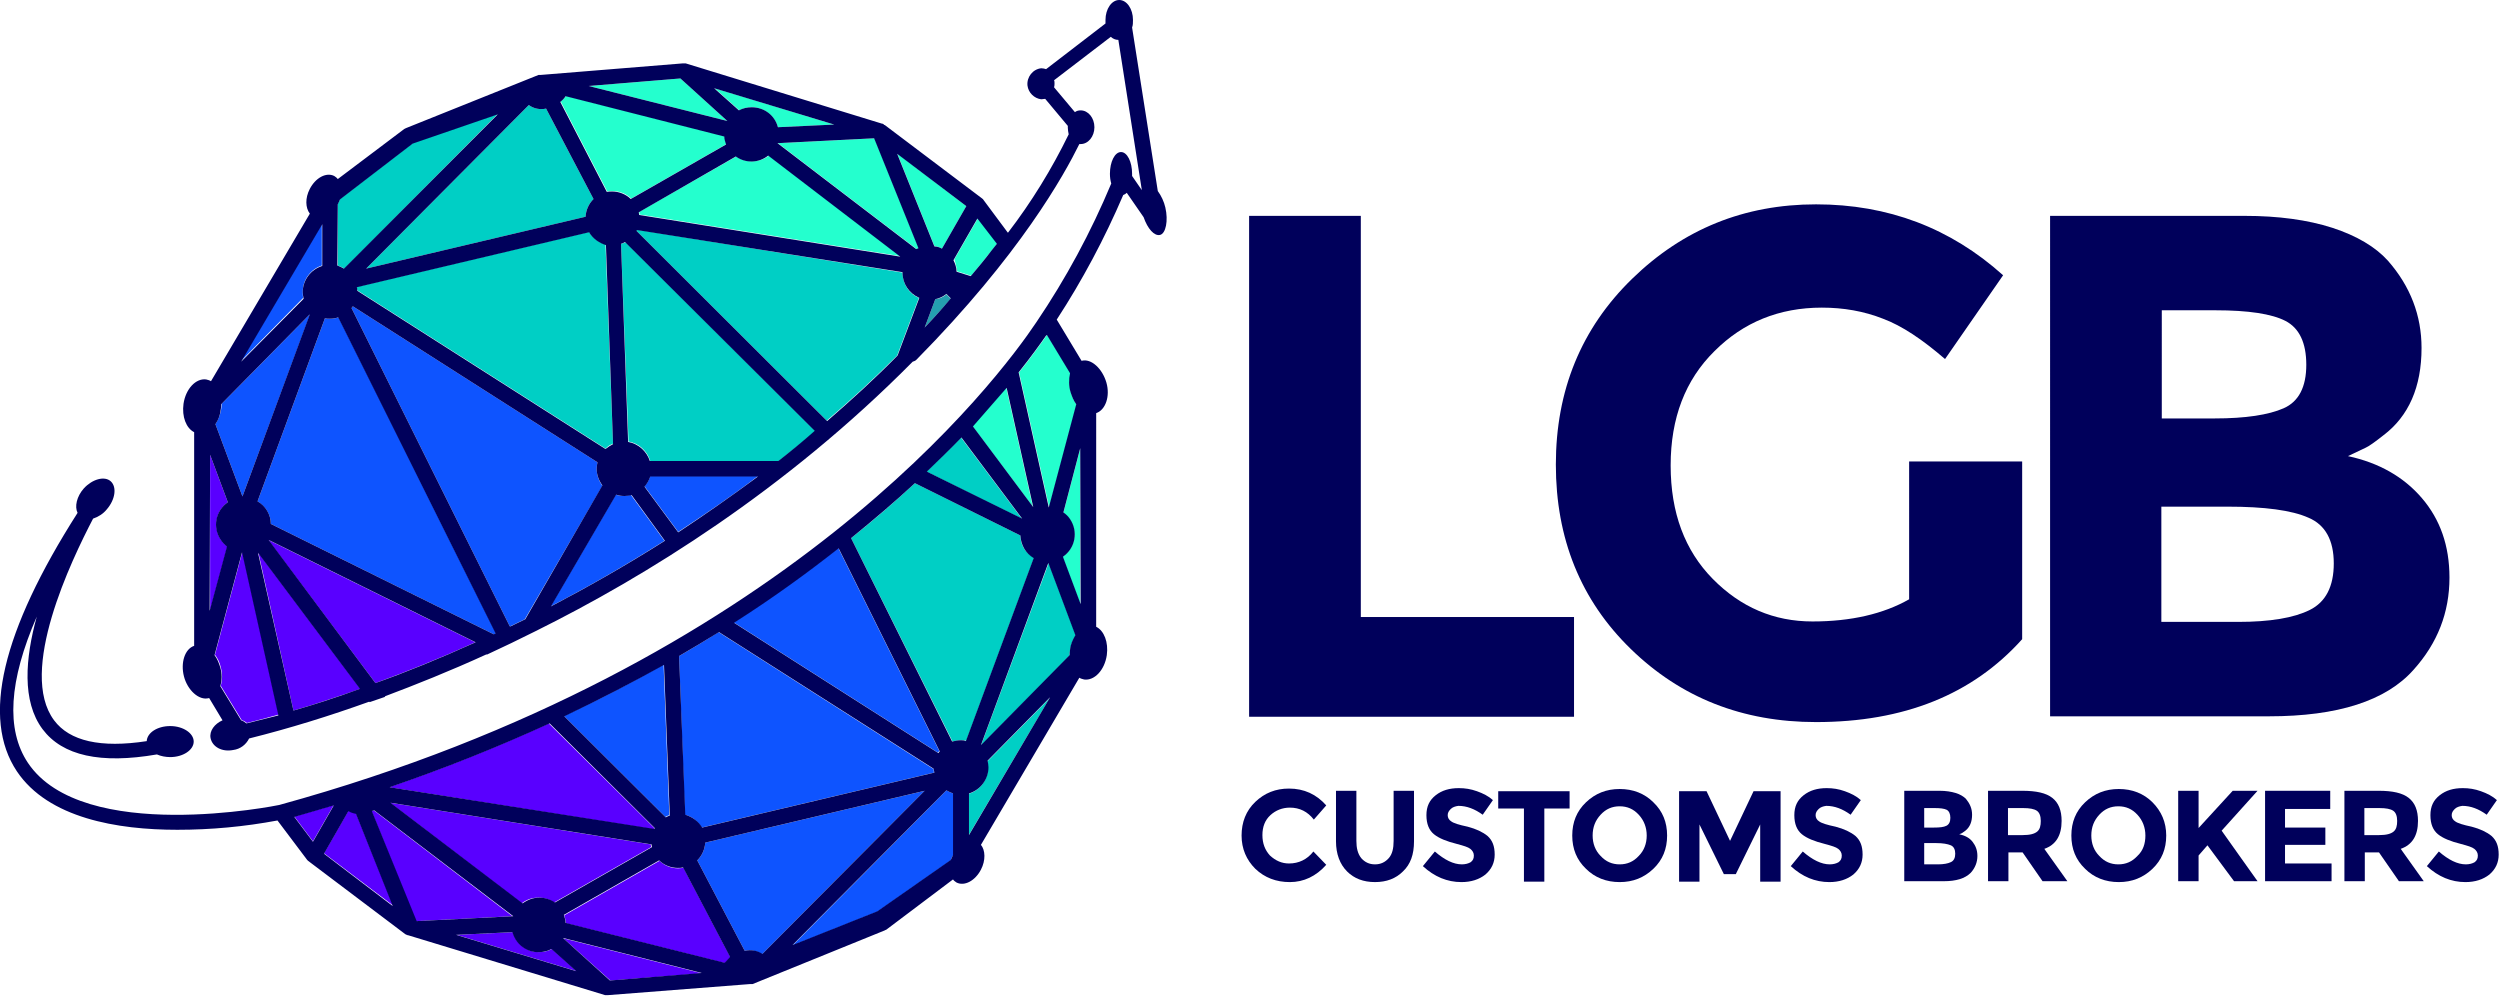 <?xml version="1.0" encoding="utf-8"?>
<!-- Generator: Adobe Illustrator 24.0.0, SVG Export Plug-In . SVG Version: 6.00 Build 0)  -->
<svg version="1.1" id="Layer_1" xmlns="http://www.w3.org/2000/svg" xmlns:xlink="http://www.w3.org/1999/xlink" x="0px" y="0px"
	 viewBox="0 0 564 224.8" style="enable-background:new 0 0 564 224.8;" xml:space="preserve">
<style type="text/css">
	.st0{fill:#5900FF;}
	.st1{fill:#0E54FF;}
	.st2{fill:#00CFC5;}
	.st3{fill:#24FFCE;}
	.st4{fill:#249FB0;}
	.st5{fill:#00005B;}
	.st6{enable-background:new    ;}
</style>
<title>logo</title>
<path class="st0" d="M48.8,118.3c0-2,1-3.9,2.6-5l-4-10.7v35.2l3.9-14.5C49.7,122.1,48.8,120.3,48.8,118.3z"/>
<path class="st0" d="M48.5,147.7c0.6,0.8,1.1,1.8,1.3,2.8c0.4,1.4,0.4,2.8,0,4.2l4.7,7.7c0.4,0.2,0.9,0.4,1.2,0.7
	c1.6-0.4,4-1,7.2-1.9l-8.2-36.8L48.5,147.7z"/>
<path class="st1" d="M70,70.8L50,91.1c0,0.4,0,0.8-0.1,1.2c-0.2,1.2-0.6,2.3-1.3,3.4l6.1,16.3L70,70.8z"/>
<path class="st0" d="M66.2,160.3c4.2-1.2,9.3-2.9,15.1-4.9l-23-30.7L66.2,160.3z"/>
<path class="st1" d="M68.3,65.8c0-2.7,1.8-5.1,4.3-5.9v-9.4l-18.3,31l14.1-14.3C68.3,66.8,68.3,66.3,68.3,65.8z"/>
<path class="st1" d="M140.8,111.9c-0.6,0-1.3-0.1-1.9-0.3l-14.7,25.2c8.1-4.2,16.7-9.1,25.7-14.8l-7.6-10.4
	C141.9,111.8,141.3,111.8,140.8,111.9z"/>
<path class="st2" d="M112.4,25.6l-19.2,6.6L76.7,44.9c-0.1,0.4-0.3,0.8-0.5,1.1v13.9c0.5,0.2,1,0.4,1.5,0.7L112.4,25.6z"/>
<path class="st0" d="M84.7,154.1c6.8-2.5,14.4-5.5,22.5-9.2l-46.7-23.1L84.7,154.1z"/>
<path class="st1" d="M145.4,109.7l7.6,10.3c5.9-3.9,12-8,18-12.6h-24.3C146.4,108.3,146,109.1,145.4,109.7z"/>
<path class="st1" d="M134.6,105.7c0-0.5,0.1-0.9,0.2-1.4L79.6,69.1l-0.3,0.4l35.7,71.8h0.1c1.1-0.5,2.2-1.1,3.3-1.6l17.5-30.1
	C135.1,108.5,134.6,107.1,134.6,105.7z"/>
<path class="st1" d="M74.4,71.9c-0.4,0-0.7,0-1.1-0.1l-15.2,41.3c1.8,1.1,3,3,3,5.1l50.3,24.9l0.5-0.2L76.4,71.6
	C75.8,71.8,75.1,71.9,74.4,71.9z"/>
<path class="st3" d="M212.5,56.1l5.5-9.6l-15.6-11.9l8.4,20.9C211.4,55.6,212,55.8,212.5,56.1z"/>
<path class="st2" d="M140.1,55l1.7,44.6c2.3,0.4,4.2,2.1,4.9,4.4h29c2.8-2.2,5.5-4.4,8.3-6.7l-42.8-42.6
	C140.8,54.8,140.5,54.9,140.1,55z"/>
<path class="st3" d="M206.8,56.2l0.5-0.2l-10-24.8l-21.8,1.1L206.8,56.2z"/>
<path class="st4" d="M211,67.5l-2.4,6.4c2-2.1,4-4.3,5.9-6.5l-1-1C212.8,67,212,67.4,211,67.5z"/>
<path class="st3" d="M169.6,36.4c-1.3,0-2.5-0.4-3.5-1.1l-21.9,12.5c0,0.2,0.1,0.4,0.1,0.6l58.9,9.4l-29.7-22.7
	C172.3,36,171,36.4,169.6,36.4z"/>
<polygon class="st3" points="153.5,17.7 132.8,19.4 164.1,27.3 "/>
<path class="st3" d="M138.2,43.1c1.6,0,3.1,0.6,4.2,1.7l21.5-12.3c-0.2-0.6-0.4-1.2-0.4-1.8l-35.8-9.1c-0.3,0.5-0.8,1-1.2,1.3
	L137,43.2C137.4,43.1,137.8,43.1,138.2,43.1z"/>
<path class="st3" d="M169.6,24.2c2.8,0,5.2,1.9,5.9,4.5l12.7-0.6l-27-8.2l5.6,5C167.6,24.4,168.6,24.2,169.6,24.2z"/>
<path class="st2" d="M132.9,52.3L80.5,64.7c0,0.3,0.1,0.6,0.1,0.8l56,35.7c0.5-0.5,1.1-0.9,1.7-1.1l-1.7-45
	C135,54.7,133.7,53.7,132.9,52.3z"/>
<path class="st2" d="M132.1,48.9c0.1-1.5,0.7-2.9,1.8-4l-10.7-20.4c-1.3,0.3-2.8,0-3.9-0.8L82.6,60.6L132.1,48.9z"/>
<path class="st3" d="M215.9,61.2l3.2,1c1.6-1.9,3.1-3.8,4.7-5.8l1.2-1.5l-4.3-5.8l-5.4,9.4C215.6,59.4,215.8,60.3,215.9,61.2z"/>
<path class="st2" d="M230.2,120.8L206.4,109c-4.3,4-9.1,8.2-14.4,12.4l22.9,45.9c0.6-0.2,1.3-0.3,2-0.3c0.4,0,0.7,0,1.1,0.1
	l15.3-41.3C231.3,124.8,230.2,122.9,230.2,120.8z"/>
<path class="st1" d="M178.8,213.3l19.1-7.6l16.6-11.6c0.1-0.4,0.3-0.8,0.5-1.1V179c-0.5-0.2-1-0.4-1.5-0.7L178.8,213.3z"/>
<path class="st1" d="M159.1,190.1c-0.1,1.5-0.7,2.9-1.8,4l10.7,20.4c1.4-0.3,2.8,0,3.9,0.8l36.7-36.9L159.1,190.1z"/>
<polygon class="st0" points="137.7,221.2 158.4,219.6 127.1,211.7 "/>
<path class="st0" d="M121.6,214.8c-2.8,0-5.2-1.9-5.9-4.5l-12.7,0.6l27.1,8.2l-5.6-5C123.6,214.6,122.6,214.8,121.6,214.8z"/>
<path class="st0" d="M153,195.9c-1.6,0-3.1-0.6-4.2-1.7l-21.5,12.3c0.2,0.6,0.3,1.2,0.4,1.8l35.9,9c0.3-0.5,0.8-0.9,1.2-1.3
	l-10.6-20.2C153.8,195.8,153.4,195.9,153,195.9z"/>
<path class="st3" d="M236.3,75.6l-0.2,0.1c-1.4,2-3.4,4.8-6.2,8.3l6.8,30.5l6.2-23.2c-0.6-0.9-1.1-1.8-1.3-2.8
	c-0.4-1.4-0.4-2.8,0-4.2L236.3,75.6z"/>
<path class="st2" d="M203.6,61.5C203.6,61.5,203.6,61.5,203.6,61.5l-60-9.7c0,0.1-0.1,0.1-0.1,0.2l43,42.9
	c5.4-4.6,10.7-9.5,15.9-14.7l4.9-13C205.1,66.3,203.6,64,203.6,61.5z"/>
<path class="st3" d="M242.4,120.6c0,2-1,3.9-2.7,5l4,10.7v-35.1l-3.8,14.5C241.5,116.9,242.4,118.7,242.4,120.6z"/>
<path class="st2" d="M221.3,168.2l20-20.3c0-0.4,0-0.8,0.1-1.2c0.2-1.2,0.6-2.4,1.3-3.4l-6.1-16.3L221.3,168.2z"/>
<path class="st2" d="M222.9,173.2c0,2.7-1.8,5.1-4.4,5.9v9.4l18.3-31l-14.1,14.3C222.9,172.2,222.9,172.7,222.9,173.2z"/>
<path class="st1" d="M150.1,184.3c0.3-0.2,0.6-0.3,0.9-0.4l-1.3-34c-7,4-14.5,7.9-22.5,11.6L150.1,184.3z"/>
<path class="st0" d="M147.6,186.8l-23.8-23.6c-11.8,5.4-23.8,10.2-36.1,14.4l59.7,9.5C147.6,187,147.6,186.9,147.6,186.8z"/>
<path class="st2" d="M230.6,117.1l-13.8-18.4c-2.4,2.5-5,5-7.8,7.7L230.6,117.1z"/>
<path class="st3" d="M233,114.3l-6-26.9c-2.2,2.6-4.7,5.5-7.7,8.6L233,114.3z"/>
<path class="st0" d="M117.7,203.8c1.1-0.9,2.4-1.3,3.8-1.3c1.3,0,2.5,0.4,3.5,1.1l21.9-12.5c0-0.2-0.1-0.4-0.1-0.6L88,181.1
	L117.7,203.8z"/>
<path class="st0" d="M78.6,182.9l-5.5,9.6l15.6,11.8l-8.4-20.9C79.7,183.3,79.1,183.1,78.6,182.9z"/>
<path class="st1" d="M211.9,169.4l-22.8-45.8c-7,5.5-14.9,11.2-23.6,16.8l46.1,29.4L211.9,169.4z"/>
<path class="st0" d="M66.4,184.2l4.2,5.6l4.7-8.2C72.4,182.5,69.4,183.3,66.4,184.2z"/>
<path class="st1" d="M153.2,148l1.3,35.8c1.6,0.4,2.9,1.4,3.8,2.9l52.4-12.4c0-0.3-0.1-0.6-0.1-0.8l-48.5-30.9
	C159.3,144.4,156.3,146.2,153.2,148z"/>
<path class="st0" d="M84.3,182.8c-0.1,0.1-0.3,0.1-0.5,0.2l10,24.8l21.8-1.1L84.3,182.8z"/>
<path class="st5" d="M262.9,46.8c-0.3-1.3-0.9-2.6-1.7-3.7l-5.8-36.9c0.2-0.5,0.2-1.1,0.2-1.7c0-2.5-1.4-4.5-3.1-4.5s-3.1,2-3.1,4.5
	c0,0.2,0,0.5,0,0.8l-13.4,10.3c-0.3-0.1-0.7-0.2-1.1-0.2c-1.9,0.2-3.3,2-3.1,3.9c0.2,1.6,1.5,2.9,3.1,3.1c0.3,0,0.6-0.1,0.9-0.1
	l5.1,6.1c0,0.1,0,0.3,0,0.4c0,0.5,0.1,1,0.2,1.5c-3.8,7.8-8.4,15.3-13.7,22.2l-0.1-0.1l-5.5-7.4l0,0c0-0.1-0.1-0.1-0.1-0.1l-0.1-0.1
	l0,0l-22-16.6h-0.1l-0.1-0.1l-0.1-0.1l-0.2-0.1h-0.1l-44.3-13.6h-0.2h-0.1h-0.4l-32,2.6h0h-0.1h-0.2h-0.1l0,0h-0.1L91.6,28.9
	c-0.1,0.1-0.3,0.1-0.4,0.2l-15,11.3c-0.2-0.3-0.5-0.5-0.8-0.7c-1.8-0.9-4.2,0.4-5.5,2.9c-1.1,2.1-1,4.3,0,5.6L47.6,86
	c-0.3-0.2-0.7-0.3-1.1-0.4c-2.3-0.3-4.6,2.1-5.1,5.5c-0.4,2.9,0.6,5.5,2.4,6.4v48.2c-2.1,0.7-3.1,3.8-2.3,6.9s3.4,5.5,5.6,4.9h0.1
	l3,5c-1.8,0.8-3,2.4-2.7,4c0.4,2,2.6,3.2,5.1,2.7c1.6-0.2,2.9-1.2,3.6-2.6c9.2-2.3,18.2-5.1,27.1-8.3l0.1,0.1l3.5-1.2l-0.1-0.1
	c6.9-2.6,14.7-5.7,23-9.5v0.1c3.7-1.7,7.4-3.5,11-5.3l0,0c24.8-12.3,56.4-31.8,85.1-60.8c0.3-0.1,0.6-0.2,0.8-0.4
	c23.5-23.8,33.4-41.8,36.8-48.7c0.1,0,0.2,0,0.3,0c1.7,0,3.1-1.7,3.1-3.8s-1.4-3.8-3.1-3.8c-0.5,0-0.9,0.1-1.3,0.4l-4.7-5.6
	c0.1-0.3,0.1-0.6,0.1-0.9c0-0.2,0-0.5-0.1-0.7l12.8-9.8c0.4,0.4,1,0.7,1.7,0.7l5.3,33.9l-2.2-3.2c0-0.1,0-0.3,0-0.5
	c0-2.7-1.1-4.9-2.5-4.9s-2.5,2.2-2.5,4.9c0,0.8,0.1,1.5,0.3,2.2c-4.6,11-10.2,21.4-16.9,31.3c-8.5,12.7-56.6,77.5-170.8,108.9
	c-0.4,0.1-44.3,9-56.7-9.5c-5-7.5-4.3-18.5,2-33c-2.6,9.4-3.4,19.1,1.3,25.4c4.5,6,13.1,7.9,25.8,5.7c0.9,0.4,2,0.6,3,0.6
	c2.9,0,5.3-1.6,5.3-3.5s-2.4-3.5-5.3-3.5s-5.2,1.5-5.3,3.4c-10.4,1.6-17.4,0-20.9-4.7c-8.2-11,3.9-36.1,8.8-45.5
	c1.2-0.4,2.3-1.1,3.1-2.1c1.9-2.2,2.3-5,0.9-6.3s-4.2-0.5-6.1,1.6c-1.6,1.8-2.1,4.1-1.4,5.5C0.4,142.5-4.2,162,3.8,174
	c7.1,10.6,22.7,13.2,36.2,13.2c7.6,0,15.1-0.7,22.6-2.1l6.7,8.9l0,0l0.1,0.1l0.1,0.1v0l22,16.6h0.1l0.1,0.1l0.1,0l0.2,0.1
	c0,0,0,0,0.1,0l44.4,13.5h0.2c0,0,0.1,0,0.1,0h0.4l32.1-2.5l0,0h0.1h0.2h0.1l0,0h0.1l29.8-12.1c0.1-0.1,0.3-0.1,0.4-0.2l15-11.3
	c0.2,0.3,0.5,0.5,0.8,0.7c1.8,0.9,4.2-0.4,5.5-2.9c1.1-2.1,1-4.4,0-5.6l22.2-37.7c0.3,0.2,0.7,0.3,1.1,0.4c2.3,0.3,4.6-2.1,5.1-5.5
	c0.4-2.9-0.6-5.5-2.4-6.4V93.2c2.1-0.7,3.2-3.8,2.3-6.9s-3.4-5.5-5.6-4.9H244l-5.6-9.3c5.8-8.9,10.8-18.3,15-28.1
	c0.3-0.1,0.6-0.3,0.8-0.5L258,49c0.9,2.6,2.4,4.3,3.7,4S263.6,49.8,262.9,46.8z M208.6,73.9l2.4-6.4c0.9-0.2,1.8-0.6,2.5-1.2l1,1
	C212.6,69.6,210.6,71.8,208.6,73.9z M224.9,55l-1.2,1.5c-1.5,2-3.1,3.9-4.7,5.8l-3.2-1c0-0.9-0.3-1.8-0.7-2.6l5.4-9.4L224.9,55z
	 M218,46.5l-5.5,9.6c-0.5-0.3-1.1-0.5-1.7-0.5l-8.4-20.9L218,46.5z M207.2,56l-0.5,0.2l-31.3-23.9l21.8-1.1L207.2,56z M203.1,57.9
	l-58.9-9.4c0-0.2-0.1-0.4-0.1-0.6L166,35.3c2.2,1.6,5.2,1.5,7.3-0.2L203.1,57.9z M188.2,28.1l-12.7,0.6c-0.7-2.7-3.1-4.5-5.9-4.5
	c-1,0-2,0.2-2.9,0.7l-5.6-5L188.2,28.1z M153.5,17.7l10.6,9.6l-31.3-7.9L153.5,17.7z M127.6,21.7l35.8,9.1c0,0.6,0.2,1.2,0.4,1.8
	l-21.5,12.3c-1.1-1.1-2.7-1.7-4.2-1.7c-0.4,0-0.8,0-1.2,0.1L126.4,23C126.9,22.6,127.3,22.2,127.6,21.7L127.6,21.7z M138.3,100.2
	c-0.6,0.3-1.2,0.7-1.7,1.1l-56-35.7c0-0.3,0-0.6-0.1-0.8l52.4-12.4c0.8,1.4,2.2,2.4,3.8,2.9L138.3,100.2z M123.2,24.5l10.7,20.4
	c-1.1,1.1-1.7,2.5-1.8,4L82.6,60.6l36.7-36.9C120.4,24.5,121.8,24.8,123.2,24.5L123.2,24.5z M76.2,46.1L76.2,46.1
	c0.2-0.4,0.4-0.8,0.5-1.1l16.4-12.6l19.2-6.6L77.6,60.6c-0.5-0.3-1-0.5-1.5-0.7L76.2,46.1z M72.7,50.6V60c-2.6,0.8-4.4,3.2-4.4,5.9
	c0,0.5,0.1,1,0.2,1.5L54.4,81.6L72.7,50.6z M49.8,92.4c0.1-0.4,0.1-0.8,0.1-1.2l20-20.3L54.7,112l-6.1-16.3
	C49.3,94.7,49.7,93.5,49.8,92.4L49.8,92.4z M47.4,102.6l4,10.7c-2.8,1.9-3.5,5.7-1.6,8.5c0.4,0.6,0.9,1.1,1.4,1.5l-3.9,14.5
	L47.4,102.6z M55.6,163.2c-0.4-0.3-0.8-0.6-1.2-0.7l-4.7-7.7c0.4-1.4,0.4-2.8,0-4.2c-0.3-1-0.7-2-1.3-2.8l6.2-23.2l8.2,36.8
	C59.6,162.2,57.2,162.8,55.6,163.2z M66.2,160.3l-8-35.6l23,30.7C75.5,157.5,70.4,159.1,66.2,160.3z M84.7,154.1l-24.1-32.3
	l46.7,23.1C99.1,148.6,91.5,151.7,84.7,154.1z M111.4,143.1l-50.3-24.9c0-2.1-1.2-4.1-3-5.1l15.2-41.3c0.4,0.1,0.7,0.1,1.1,0.1
	c0.7,0,1.3-0.1,1.9-0.3l35.5,71.3L111.4,143.1z M118.5,139.7c-1.1,0.5-2.2,1.1-3.3,1.6H115L79.3,69.5l0.3-0.4l55.2,35.2
	c-0.1,0.5-0.2,0.9-0.2,1.4c0,1.4,0.5,2.7,1.3,3.8L118.5,139.7z M124.3,136.8l14.7-25.2c0.6,0.2,1.2,0.3,1.9,0.3
	c0.5,0,1.1-0.1,1.6-0.2L150,122C141,127.7,132.3,132.6,124.3,136.8L124.3,136.8z M153,120.1l-7.6-10.3c0.6-0.7,1-1.4,1.3-2.3H171
	C164.9,112,158.9,116.2,153,120.1z M175.6,104h-29c-0.7-2.2-2.6-3.9-4.9-4.3L140.1,55c0.3-0.1,0.6-0.2,0.9-0.4l42.8,42.6
	C181.1,99.6,178.4,101.8,175.6,104z M186.6,95l-43-42.9c0-0.1,0.1-0.2,0.1-0.2l59.9,9.5c0,0,0,0.1,0,0.1c0,2.5,1.5,4.7,3.8,5.7
	l-4.9,13C197.3,85.5,191.9,90.4,186.6,95L186.6,95z M227.1,87.5l6,26.9l-13.6-18.2C222.3,93,224.8,90.1,227.1,87.5L227.1,87.5z
	 M216.9,98.7l13.7,18.3l-21.5-10.6C211.9,103.7,214.5,101.2,216.9,98.7L216.9,98.7z M151.1,184c-0.3,0.1-0.6,0.2-0.9,0.4l-22.9-22.8
	c8-3.8,15.5-7.7,22.5-11.6L151.1,184z M87.9,177.6c12.3-4.2,24.3-9,36.1-14.4l23.7,23.6c0,0.1-0.1,0.2-0.1,0.2L87.9,177.6z
	 M147.1,191.1l-21.9,12.5c-1-0.7-2.3-1.1-3.5-1.1c-1.4,0-2.7,0.5-3.8,1.3l-29.8-22.7l58.9,9.4C147,190.8,147,190.9,147.1,191.1
	L147.1,191.1z M165.6,140.5c8.8-5.6,16.6-11.3,23.6-16.8l22.8,45.8l-0.3,0.4L165.6,140.5z M210.8,174.3l-52.4,12.4
	c-0.8-1.4-2.2-2.4-3.8-2.9l-1.4-35.8c3.1-1.8,6.1-3.6,9-5.4l48.4,30.8C210.7,173.7,210.7,174,210.8,174.3L210.8,174.3z M66.4,184.3
	c3-0.9,6-1.7,8.9-2.6l-4.7,8.2L66.4,184.3z M73.1,192.6l5.5-9.6c0.5,0.3,1.1,0.5,1.7,0.6l8.3,20.8L73.1,192.6z M83.9,183
	c0.1-0.1,0.3-0.1,0.5-0.2l31.4,23.9l-21.8,1.1L83.9,183z M102.9,210.9l12.7-0.6c0.9,3.3,4.2,5.2,7.5,4.3c0.5-0.1,0.9-0.3,1.3-0.5
	l5.6,5L102.9,210.9z M137.6,221.2l-10.6-9.6l31.3,7.9L137.6,221.2z M163.5,217.2l-35.9-9c0-0.6-0.2-1.2-0.4-1.8l21.5-12.3
	c1.1,1.1,2.7,1.7,4.2,1.7c0.4,0,0.8,0,1.2-0.1l10.6,20.2C164.3,216.3,163.9,216.8,163.5,217.2L163.5,217.2z M168,214.5l-10.7-20.4
	c1.1-1.1,1.7-2.5,1.8-4l49.5-11.7L172,215.2C170.8,214.4,169.4,214.2,168,214.5L168,214.5z M215,192.9L215,192.9
	c-0.2,0.4-0.3,0.7-0.5,1.1l-16.6,11.6l-19.1,7.6l34.7-34.9c0.5,0.3,1,0.5,1.5,0.7L215,192.9z M216.8,167c-0.7,0-1.3,0.1-2,0.3
	L192,121.4c5.3-4.3,10.1-8.4,14.4-12.4l23.8,11.8c0.1,2.1,1.2,4.1,3,5.1l-15.3,41.3C217.5,167,217.2,167,216.8,167z M218.6,188.4
	V179c2.6-0.8,4.4-3.2,4.4-5.9c0-0.5-0.1-1-0.2-1.5l14.1-14.3L218.6,188.4z M241.4,146.6c-0.1,0.4-0.1,0.8-0.1,1.2l-20,20.3
	l15.2-41.1l6.1,16.3C242,144.3,241.5,145.4,241.4,146.6L241.4,146.6z M243.8,136.3l-4-10.7c2.8-1.9,3.5-5.7,1.6-8.5
	c-0.4-0.6-0.9-1.1-1.5-1.5l3.8-14.5L243.8,136.3z M241.5,88.4c0.3,1,0.7,2,1.3,2.8l-6.2,23.3L229.8,84c2.8-3.5,4.8-6.3,6.2-8.3
	l0.2-0.1l5.2,8.6C241.1,85.6,241.1,87.1,241.5,88.4L241.5,88.4z"/>
<g class="st6">
	<path class="st5" d="M281.8,161.6V48.7H307v90.5h48.1v22.5H281.8z"/>
	<path class="st5" d="M430.8,104.1h25.4v40.1c-11.2,12.5-26.7,18.7-46.5,18.7c-16.6,0-30.5-5.5-41.8-16.5
		c-11.3-11-16.9-24.9-16.9-41.6c0-16.7,5.7-30.7,17.2-41.9c11.5-11.2,25.3-16.8,41.5-16.8c16.2,0,30.3,5.3,42.2,16L438.8,81
		c-5.1-4.4-9.7-7.5-14-9.1c-4.3-1.7-8.9-2.5-13.8-2.5c-9.6,0-17.7,3.3-24.2,9.8c-6.6,6.5-9.9,15.1-9.9,25.8s3.2,19.2,9.5,25.6
		c6.3,6.4,13.8,9.6,22.5,9.6s16-1.7,21.8-5V104.1z"/>
	<path class="st5" d="M511.9,161.6h-49.4V48.7h43.9c7.6,0,14.2,0.9,19.8,2.7c5.5,1.8,9.7,4.3,12.5,7.4c5.1,5.8,7.6,12.4,7.6,19.7
		c0,8.8-2.9,15.4-8.6,19.7c-1.9,1.5-3.3,2.5-4,2.8c-0.8,0.4-2.1,1-4,1.9c7,1.5,12.6,4.7,16.7,9.5c4.1,4.8,6.2,10.7,6.2,17.9
		c0,7.9-2.7,14.8-8.1,20.8C538.3,158.1,527.4,161.6,511.9,161.6z M487.6,94.4h12c7,0,12.2-0.8,15.6-2.3c3.4-1.5,5.1-4.8,5.1-9.8
		s-1.6-8.3-4.7-9.9c-3.1-1.6-8.4-2.4-15.8-2.4h-12.1V94.4z M487.6,140.3h17.3c7.2,0,12.6-0.9,16.2-2.7c3.6-1.8,5.4-5.3,5.4-10.5
		c0-5.2-1.9-8.7-5.7-10.3c-3.8-1.7-9.9-2.5-18.3-2.5h-14.9V140.3z"/>
</g>
<g class="st6">
	<path class="st5" d="M290.8,194.8c2.2,0,4.1-0.9,5.5-2.7l2.9,3c-2.3,2.6-5.1,3.9-8.2,3.9c-3.1,0-5.7-1-7.8-3c-2-2-3.1-4.5-3.1-7.5
		s1-5.6,3.1-7.6c2.1-2,4.6-3,7.6-3c3.4,0,6.2,1.3,8.4,3.8l-2.8,3.2c-1.4-1.8-3.2-2.7-5.4-2.7c-1.7,0-3.2,0.6-4.4,1.7
		c-1.2,1.1-1.8,2.6-1.8,4.5c0,1.9,0.6,3.4,1.7,4.6C287.8,194.2,289.2,194.8,290.8,194.8z"/>
	<path class="st5" d="M307.1,193.6c0.8,0.9,1.8,1.4,3.1,1.4c1.3,0,2.3-0.5,3.1-1.4c0.8-0.9,1.1-2.2,1.1-3.9v-11.3h4.6v11.4
		c0,3-0.8,5.2-2.5,6.8c-1.6,1.6-3.7,2.4-6.3,2.4c-2.6,0-4.7-0.8-6.3-2.4c-1.6-1.6-2.5-3.9-2.5-6.8v-11.4h4.6v11.3
		C306,191.3,306.3,192.6,307.1,193.6z"/>
</g>
<g class="st6">
	<path class="st5" d="M327.3,182.5c-0.4,0.4-0.7,0.8-0.7,1.4c0,0.6,0.3,1.1,0.8,1.4c0.5,0.4,1.8,0.8,3.7,1.2
		c1.9,0.5,3.4,1.2,4.5,2.1c1.1,1,1.6,2.3,1.6,4.2c0,1.8-0.7,3.3-2.1,4.5c-1.4,1.1-3.2,1.7-5.4,1.7c-3.2,0-6.1-1.2-8.7-3.6l2.7-3.3
		c2.2,1.9,4.2,2.9,6.1,2.9c0.8,0,1.5-0.2,2-0.5c0.5-0.4,0.7-0.8,0.7-1.5c0-0.6-0.3-1.1-0.8-1.5c-0.5-0.4-1.5-0.7-3-1.1
		c-2.4-0.6-4.1-1.3-5.2-2.2c-1.1-0.9-1.7-2.3-1.7-4.3s0.7-3.4,2.1-4.5c1.4-1.1,3.1-1.6,5.2-1.6c1.4,0,2.7,0.2,4.1,0.7s2.6,1.1,3.6,2
		l-2.3,3.3c-1.8-1.3-3.6-2-5.5-2C328.3,181.9,327.7,182.1,327.3,182.5z"/>
</g>
<g class="st6">
	<path class="st5" d="M348.4,182.4v16.5h-4.6v-16.5h-5.8v-3.9h16.1v3.9H348.4z"/>
</g>
<g class="st6">
	<path class="st5" d="M373,196c-2.1,2-4.6,3-7.6,3s-5.6-1-7.6-3c-2.1-2-3.1-4.5-3.1-7.5c0-3,1-5.5,3.1-7.5s4.6-3,7.6-3s5.6,1,7.6,3
		c2.1,2,3.1,4.5,3.1,7.5C376.1,191.5,375.1,194,373,196z M371.5,188.5c0-1.8-0.6-3.4-1.8-4.7c-1.2-1.3-2.6-1.9-4.3-1.9
		s-3.1,0.6-4.3,1.9c-1.2,1.3-1.8,2.8-1.8,4.7c0,1.8,0.6,3.4,1.8,4.6c1.2,1.3,2.6,1.9,4.3,1.9s3.1-0.6,4.3-1.9
		C370.9,191.9,371.5,190.3,371.5,188.5z"/>
	<path class="st5" d="M397.1,186l-5.5,11.2h-2.7l-5.5-11.2v12.9h-4.6v-20.4h6.2l5.3,11.2l5.3-11.2h6.1v20.4h-4.6V186z"/>
	<path class="st5" d="M410.3,182.5c-0.4,0.4-0.7,0.8-0.7,1.4c0,0.6,0.3,1.1,0.8,1.4c0.5,0.4,1.8,0.8,3.7,1.2
		c1.9,0.5,3.4,1.2,4.5,2.1c1.1,1,1.6,2.3,1.6,4.2c0,1.8-0.7,3.3-2.1,4.5c-1.4,1.1-3.2,1.7-5.4,1.7c-3.2,0-6.1-1.2-8.7-3.6l2.7-3.3
		c2.2,1.9,4.2,2.9,6.1,2.9c0.8,0,1.5-0.2,2-0.5c0.5-0.4,0.7-0.8,0.7-1.5c0-0.6-0.3-1.1-0.8-1.5s-1.5-0.7-3-1.1
		c-2.4-0.6-4.1-1.3-5.2-2.2s-1.7-2.3-1.7-4.3s0.7-3.4,2.1-4.5c1.4-1.1,3.1-1.6,5.2-1.6c1.4,0,2.7,0.2,4.1,0.7c1.4,0.5,2.6,1.1,3.6,2
		l-2.3,3.3c-1.8-1.3-3.6-2-5.5-2C411.3,181.9,410.7,182.1,410.3,182.5z"/>
	<path class="st5" d="M438.5,198.8h-8.9v-20.4h8c1.4,0,2.6,0.2,3.6,0.5c1,0.3,1.8,0.8,2.3,1.3c0.9,1.1,1.4,2.2,1.4,3.6
		c0,1.6-0.5,2.8-1.5,3.6c-0.4,0.3-0.6,0.4-0.7,0.5c-0.1,0.1-0.4,0.2-0.7,0.3c1.3,0.3,2.3,0.8,3,1.7s1.1,1.9,1.1,3.2
		c0,1.4-0.5,2.7-1.5,3.8C443.3,198.2,441.3,198.8,438.5,198.8z M434.1,186.7h2.2c1.3,0,2.2-0.1,2.8-0.4c0.6-0.3,0.9-0.9,0.9-1.8
		c0-0.9-0.3-1.5-0.8-1.8c-0.6-0.3-1.5-0.4-2.9-0.4h-2.2V186.7z M434.1,195h3.1c1.3,0,2.3-0.2,2.9-0.5c0.7-0.3,1-1,1-1.9
		s-0.3-1.6-1-1.9c-0.7-0.3-1.8-0.5-3.3-0.5h-2.7V195z"/>
</g>
<g class="st6">
	<path class="st5" d="M465.1,185.2c0,3.3-1.3,5.4-3.9,6.3l5.2,7.3h-5.6l-4.5-6.5h-3.2v6.5h-4.6v-20.4h7.7c3.2,0,5.4,0.5,6.8,1.6
		C464.4,181.1,465.1,182.8,465.1,185.2z M459.6,187.6c0.6-0.5,0.8-1.3,0.8-2.4c0-1.1-0.3-1.9-0.9-2.3c-0.6-0.4-1.6-0.6-3.1-0.6h-3.4
		v6.1h3.3C458,188.4,459,188.1,459.6,187.6z"/>
</g>
<g class="st6">
	<path class="st5" d="M485.6,196c-2.1,2-4.6,3-7.6,3s-5.6-1-7.6-3c-2.1-2-3.1-4.5-3.1-7.5c0-3,1-5.5,3.1-7.5s4.6-3,7.6-3
		s5.6,1,7.6,3s3.1,4.5,3.1,7.5C488.7,191.5,487.7,194,485.6,196z M484,188.5c0-1.8-0.6-3.4-1.8-4.7s-2.6-1.9-4.3-1.9
		s-3.1,0.6-4.3,1.9s-1.8,2.8-1.8,4.7c0,1.8,0.6,3.4,1.8,4.6c1.2,1.3,2.6,1.9,4.3,1.9s3.1-0.6,4.3-1.9
		C483.5,191.9,484,190.3,484,188.5z"/>
	<path class="st5" d="M491.4,178.4h4.6v8.4l7.7-8.4h5.6l-8.1,9c0.7,1,2,2.8,3.9,5.5c1.9,2.7,3.3,4.6,4.2,5.9H504l-6-8.1l-2,2.3v5.8
		h-4.6V178.4z"/>
	<path class="st5" d="M525.7,178.4v4.1h-10.2v4.2h9.1v3.9h-9.1v4.2H526v4H511v-20.4H525.7z"/>
	<path class="st5" d="M545.5,185.2c0,3.3-1.3,5.4-3.9,6.3l5.2,7.3h-5.6l-4.5-6.5h-3.2v6.5h-4.6v-20.4h7.7c3.2,0,5.4,0.5,6.8,1.6
		C544.8,181.1,545.5,182.8,545.5,185.2z M540,187.6c0.6-0.5,0.8-1.3,0.8-2.4c0-1.1-0.3-1.9-0.9-2.3s-1.6-0.6-3.1-0.6h-3.4v6.1h3.3
		C538.4,188.4,539.4,188.1,540,187.6z"/>
	<path class="st5" d="M553.8,182.5c-0.4,0.4-0.7,0.8-0.7,1.4c0,0.6,0.3,1.1,0.8,1.4c0.5,0.4,1.8,0.8,3.7,1.2
		c1.9,0.5,3.4,1.2,4.5,2.1c1.1,1,1.6,2.3,1.6,4.2c0,1.8-0.7,3.3-2.1,4.5c-1.4,1.1-3.2,1.7-5.4,1.7c-3.2,0-6.1-1.2-8.7-3.6l2.7-3.3
		c2.2,1.9,4.2,2.9,6.1,2.9c0.8,0,1.5-0.2,2-0.5c0.5-0.4,0.7-0.8,0.7-1.5c0-0.6-0.3-1.1-0.8-1.5c-0.5-0.4-1.5-0.7-3-1.1
		c-2.4-0.6-4.1-1.3-5.2-2.2c-1.1-0.9-1.7-2.3-1.7-4.3s0.7-3.4,2.1-4.5c1.4-1.1,3.1-1.6,5.2-1.6c1.4,0,2.7,0.2,4.1,0.7s2.6,1.1,3.6,2
		l-2.3,3.3c-1.8-1.3-3.6-2-5.5-2C554.8,181.9,554.2,182.1,553.8,182.5z"/>
</g>
</svg>
